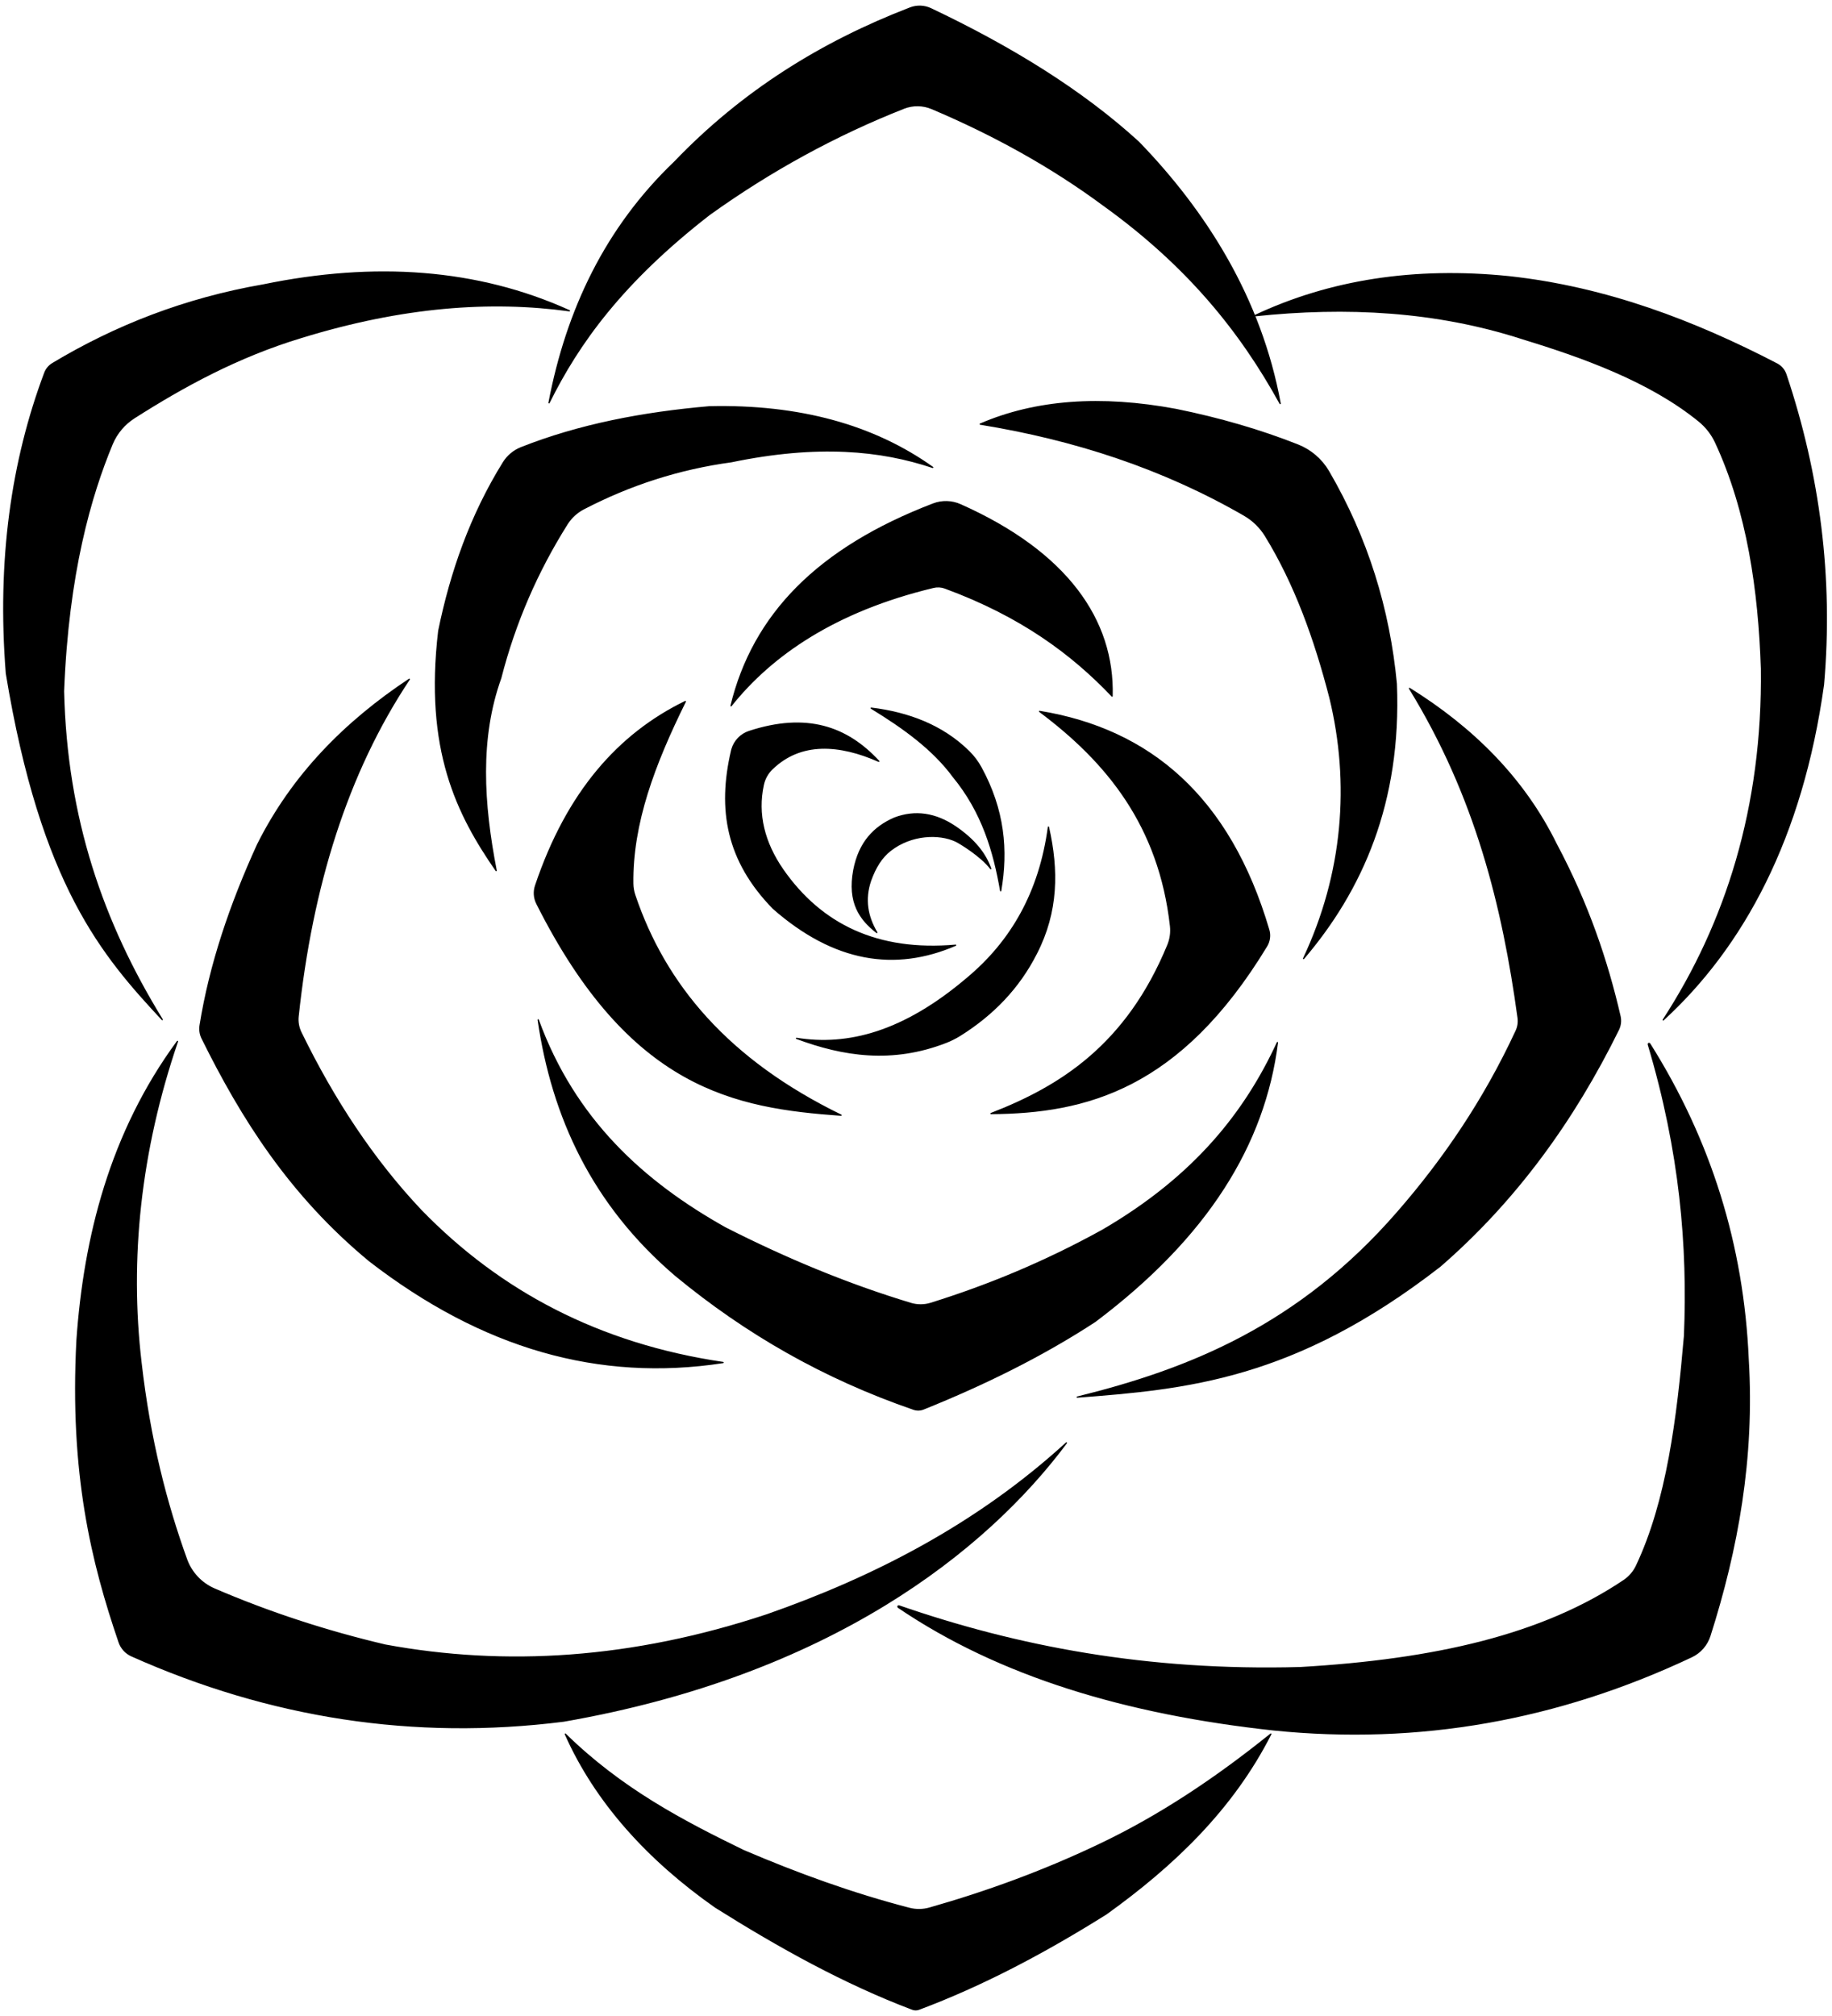 <?xml version="1.0" encoding="UTF-8" standalone="no"?>
<!DOCTYPE svg PUBLIC "-//W3C//DTD SVG 1.1//EN" "http://www.w3.org/Graphics/SVG/1.1/DTD/svg11.dtd">
<svg width="100%" height="100%" viewBox="0 0 1490 1639" version="1.1" xmlns="http://www.w3.org/2000/svg" xmlns:xlink="http://www.w3.org/1999/xlink" xml:space="preserve" xmlns:serif="http://www.serif.com/" style="fill-rule:evenodd;clip-rule:evenodd;stroke-linecap:round;stroke-linejoin:round;stroke-miterlimit:1.5;">
    <g id="Artboard1" transform="matrix(0.749,0,0,0.934,-809.467,-1057.92)">
        <rect x="1080.9" y="1133.12" width="1988.71" height="1754.94" style="fill:none;"/>
        <g transform="matrix(1.335,0,0,1.071,-649.596,-128.509)">
            <path d="M1733.9,2006.43C1745.35,2085.34 1778.11,2156.71 1845.85,2214.39C1903.13,2261.58 1966.24,2297.75 2039.3,2322.93C2041.88,2323.81 2044.68,2323.74 2047.21,2322.73C2097.96,2302.34 2144.94,2278.95 2186.9,2251.54C2278.16,2182.93 2324.71,2107.76 2335.16,2024.92C2309.12,2081.15 2268.23,2133.64 2192.89,2177.46C2145.18,2203.78 2098.75,2222.7 2053.13,2236.89C2047.88,2238.51 2042.28,2238.53 2037.02,2236.96C1985.03,2221.29 1934.84,2200.31 1885.97,2175.47C1819.26,2138.1 1763.48,2087.44 1733.9,2006.43Z" style="stroke:black;stroke-width:1px;"/>
        </g>
        <g transform="matrix(1.335,0,0,1.071,-649.596,-128.509)">
            <path d="M1629.06,1729.62C1576.91,1764.2 1534.02,1807.35 1505.68,1863.97C1483.36,1912.78 1466.78,1961.75 1458.9,2010.97C1458.33,2014.57 1458.9,2018.26 1460.52,2021.53C1492.62,2086.3 1531.72,2148.74 1596.81,2202.45C1688.6,2273.26 1783.22,2300.42 1884.29,2284.96C1783.32,2270.07 1702.54,2227.2 1638.48,2161.19C1599.56,2119.98 1567.51,2071.26 1540.87,2016.64C1538.91,2012.61 1538.12,2008.12 1538.59,2003.66C1549.82,1898.07 1578.36,1805.67 1629.06,1729.62Z" style="stroke:black;stroke-width:1px;"/>
        </g>
        <g transform="matrix(1.335,0,0,1.071,-649.596,-128.509)">
            <path d="M1440.47,2023.96C1385.79,2098.29 1364.58,2183.5 1358.76,2266.8C1353.1,2375.22 1370.8,2447.23 1393.01,2512.22C1394.71,2517.18 1398.38,2521.21 1403.16,2523.35C1515.66,2573.53 1632.71,2591.77 1754.55,2576.41C1970.54,2538.85 2097.82,2438.42 2163.54,2350.28C2090.43,2417.11 2005.86,2460.03 1919.98,2490.01C1810.4,2526.36 1707.32,2532.65 1609.49,2514.62C1561.49,2503.32 1515.08,2488.2 1470.37,2468.95C1459.91,2464.39 1451.78,2455.74 1447.88,2445.01C1431.56,2399.9 1418.01,2348.08 1410.79,2284.78C1400.98,2201.55 1409.92,2113.28 1440.47,2023.96Z" style="stroke:black;stroke-width:1px;"/>
        </g>
        <g transform="matrix(1.335,0,0,1.071,-649.596,-128.509)">
            <path d="M1428.08,2006.25C1380.02,1954.57 1329.79,1897.5 1301.32,1724.87C1294.05,1632.7 1305.73,1552.08 1332.54,1480.68C1333.74,1477.51 1335.98,1474.83 1338.89,1473.07C1389.84,1442.49 1446.41,1420.24 1510.49,1409.13C1600.65,1390.6 1684.2,1396.15 1759.3,1430.16C1695.5,1421.39 1623.95,1426.35 1541.08,1451.88C1489.38,1467.51 1445.21,1491.72 1405.29,1517.15C1397.31,1522.25 1391.06,1529.65 1387.39,1538.38C1369.96,1580.31 1351.5,1643.25 1347.79,1739.39C1350.21,1842.68 1379.55,1927.38 1428.08,2006.25Z" style="stroke:black;stroke-width:1px;"/>
        </g>
        <g transform="matrix(1.335,0,0,1.071,-649.596,-128.509)">
            <path d="M1742.69,1504.97C1757.14,1429.4 1788.73,1362.88 1844.88,1309.21C1900.11,1251.65 1964.34,1211.83 2036.46,1184.05C2041.92,1181.96 2048,1182.19 2053.28,1184.69C2118.32,1215.54 2175.94,1250.86 2222.18,1293.03C2276.86,1349.44 2321.71,1420.02 2337.38,1505.57C2305.03,1446.75 2261.7,1393.09 2193,1343.85C2151.96,1313.53 2104.98,1287.31 2054.02,1265.79C2046.78,1262.75 2038.65,1262.65 2031.34,1265.5C1975.59,1287.47 1922.76,1316.38 1873.14,1351.94C1802.19,1406.98 1766.47,1456.85 1742.69,1504.97Z" style="stroke:black;stroke-width:1px;"/>
        </g>
        <g transform="matrix(1.335,0,0,1.071,-648.554,-127.214)">
            <path d="M2315.72,1433.02C2376.82,1404.25 2445.87,1393.44 2522.66,1401.27C2602.15,1409.91 2673.9,1437.55 2740.61,1472.14C2744.08,1473.94 2746.72,1477.02 2747.97,1480.73C2775.25,1562.09 2786.07,1645.99 2778.53,1732.72C2761.2,1857.45 2713.18,1945.79 2648.18,2005.31C2699.12,1927.1 2729.51,1832.62 2728.1,1719.9C2725.99,1656.34 2716.84,1591.82 2690.7,1535.72C2687.55,1529.06 2682.94,1523.19 2677.21,1518.55C2636.7,1485.64 2581.49,1466.24 2533.33,1451.5C2463.55,1429.02 2390.75,1425.04 2315.72,1433.02Z" style="stroke:black;stroke-width:1px;"/>
        </g>
        <g transform="matrix(1.335,0,0,1.071,-649.596,-128.509)">
            <path d="M1755.96,2586.94C1780.63,2642.5 1823.53,2689.39 1878.06,2727.61C1930.12,2760.32 1983.07,2789.69 2038.26,2810.54C2039.97,2811.19 2041.86,2811.19 2043.57,2810.55C2094.66,2791.42 2144.66,2765.21 2195.84,2733.14C2250.46,2693.99 2298.69,2648.1 2329.79,2586.92C2285.49,2622.59 2238.97,2653.82 2188.67,2677.5C2144.16,2698.59 2098.57,2715.22 2052.15,2728.39C2046.8,2729.9 2041.15,2729.97 2035.76,2728.58C1989.49,2716.59 1944.74,2700.37 1900.91,2681.61C1851.56,2657.65 1801.37,2631.42 1755.96,2586.94Z" style="stroke:black;stroke-width:1px;"/>
        </g>
        <g transform="matrix(1.335,0,0,1.071,-649.596,-128.509)">
            <path d="M2027.27,2482.75C2123.19,2515.93 2229.09,2536.36 2353.67,2532.93C2463.47,2526.57 2551.11,2506.5 2617.14,2462.01C2621.42,2459.09 2624.85,2455.11 2627.11,2450.45C2652.19,2397.7 2660.58,2329.73 2666.3,2263.25C2669.35,2190.79 2662.92,2113.54 2636.82,2026.38C2636.73,2026.07 2636.88,2025.75 2637.16,2025.62C2637.45,2025.49 2637.78,2025.6 2637.95,2025.86C2687.49,2104.55 2714.06,2189.68 2718.06,2282.53C2722.89,2362.85 2709.39,2436.59 2686.92,2507.11C2684.53,2514.57 2679.16,2520.71 2672.08,2524.07L2672.08,2524.07C2563.49,2575.3 2450.21,2595.59 2332.03,2583.53L2332.03,2583.53C2212.13,2570.49 2109.34,2539.86 2026.72,2483.87C2026.46,2483.69 2026.37,2483.35 2026.51,2483.07C2026.65,2482.78 2026.98,2482.65 2027.27,2482.75Z" style="stroke:black;stroke-width:1px;"/>
        </g>
        <g transform="matrix(1.335,0,0,1.071,-649.596,-128.509)">
            <path d="M1719.97,1541.46C1714,1543.85 1708.95,1548.07 1705.55,1553.52C1678.93,1596.42 1662.83,1642.42 1653.02,1690.26C1641.6,1787 1667.94,1839.27 1699.7,1885.16C1689.05,1830.59 1685.83,1777.51 1703.42,1728.63C1715,1683.49 1733.19,1641.91 1757.36,1603.53C1760.68,1598.28 1765.32,1594.01 1770.82,1591.13C1808.69,1571.44 1848.69,1558.58 1890.92,1552.84C1961.5,1538.23 2012.59,1543.34 2054.78,1557.46C2006.7,1523.24 1946.34,1506.55 1873.15,1508.19C1818.97,1512.88 1767.31,1522.74 1719.97,1541.46Z" style="stroke:black;stroke-width:1px;"/>
        </g>
        <g transform="matrix(1.335,0,0,1.071,-649.596,-128.509)">
            <path d="M2093.4,1522.28C2138.35,1502.89 2191.44,1498.94 2252.64,1510.37C2287.93,1517.52 2321.03,1527.12 2351.81,1539.28C2362.24,1543.42 2371,1550.91 2376.69,1560.59C2408.44,1614.99 2426.12,1672.77 2431.87,1733.41C2435.74,1829.91 2403.86,1901.09 2356.43,1956.65C2389.03,1887.56 2394.78,1814.02 2377.86,1744.57C2365.49,1696.62 2349.24,1651.74 2325.32,1612.91C2321.08,1606.09 2315.23,1600.41 2308.29,1596.38C2241.9,1558.05 2169.77,1534.66 2093.4,1522.28Z" style="stroke:black;stroke-width:1px;"/>
        </g>
        <g transform="matrix(1.335,0,0,1.071,-649.596,-128.509)">
            <path d="M2172.32,2313.07C2260.32,2306.26 2348.46,2299.06 2467.48,2206.68C2529.21,2153.15 2576.29,2088.05 2612.55,2014.42C2614.21,2011.04 2614.66,2007.2 2613.82,2003.54C2603.46,1958.73 2588.01,1912.56 2561.92,1863.56C2535.91,1810.75 2494.86,1769.57 2442.58,1737.06C2496.52,1824.7 2518.58,1914.47 2530.95,2004.88C2531.44,2008.46 2530.89,2012.1 2529.38,2015.37C2503.05,2072.09 2470.02,2120.29 2432.7,2163.06C2352.71,2254.95 2263.58,2290.6 2172.32,2313.07Z" style="stroke:black;stroke-width:1px;"/>
        </g>
        <g transform="matrix(1.335,0,0,1.071,-649.596,-128.509)">
            <path d="M1853.55,1747.74C1799.6,1773.97 1757.42,1821.08 1731.74,1897.46C1730.15,1902.23 1730.52,1907.43 1732.77,1911.92C1808.73,2062.99 1894.2,2077.75 1980.27,2083.95C1888.01,2039.04 1836.94,1977.74 1812.45,1905.14C1811.43,1902.09 1810.88,1898.91 1810.83,1895.69C1810.2,1846.79 1828.3,1798.84 1853.55,1747.74Z" style="stroke:black;stroke-width:1px;"/>
        </g>
        <g transform="matrix(1.335,0,0,1.071,-649.596,-128.509)">
            <path d="M1890.75,1751.22C1908.81,1676.93 1961.6,1623.04 2055.2,1587.2C2062.35,1584.47 2070.3,1584.69 2077.29,1587.8C2164.07,1626.41 2202.38,1681.73 2200.68,1743.34C2167.94,1708.91 2126.38,1678.11 2064.79,1655.5C2061.77,1654.4 2058.49,1654.21 2055.37,1654.95C1975.42,1674.1 1923.58,1710.02 1890.75,1751.22Z" style="stroke:black;stroke-width:1px;"/>
        </g>
        <g transform="matrix(1.335,0,0,1.071,-649.596,-128.509)">
            <path d="M2141.69,1755.77C2231.45,1770.4 2296.36,1825.53 2328.12,1933.35C2329.41,1937.76 2328.79,1942.52 2326.41,1946.45C2255.78,2062.76 2179.3,2082.07 2102.15,2082.62C2158.13,2060.95 2212.39,2027.41 2246.06,1945.67C2248.06,1940.8 2248.81,1935.5 2248.23,1930.26C2239.12,1848.7 2196.69,1796.81 2141.69,1755.77Z" style="stroke:black;stroke-width:1px;"/>
        </g>
        <g transform="matrix(1.335,0,0,1.071,-649.596,-128.509)">
            <path d="M2010.93,1796.33C1984.75,1767.98 1951.91,1756.98 1905.56,1772.06C1898.73,1774.27 1893.44,1779.74 1891.46,1786.64C1891.39,1787 1891.29,1787.31 1891.22,1787.58C1879.94,1835.78 1887.36,1877.24 1925.08,1915.88C1974.59,1959.3 2024.04,1967.09 2073.43,1945.79C2010.11,1951.37 1964.16,1929.38 1932.78,1884.28C1917.73,1862.49 1911.75,1839.27 1916.99,1815.37C1918.05,1810.49 1920.54,1806.02 1924.14,1802.55C1947.51,1779.86 1979.05,1782.27 2010.93,1796.33Z" style="stroke:black;stroke-width:1px;"/>
        </g>
        <g transform="matrix(1.335,0,0,1.071,-649.596,-128.509)">
            <path d="M2009.32,1935.49C1995.59,1924.88 1985.7,1911.04 1990.6,1884.78C1994.94,1862.13 2007.21,1849.6 2023.7,1842.45C2040.49,1836.09 2057.04,1838.53 2073.37,1849.58C2088.84,1860.18 2097.59,1871.3 2101.97,1883.61C2094.6,1873.61 2076.78,1862.72 2073.5,1861.2C2059.9,1854.87 2037.45,1855.6 2020.56,1868.63C2013.12,1874.37 2008.18,1882.45 2004.26,1893.21C1999,1908.61 2001.59,1922.53 2009.32,1935.49Z" style="stroke:black;stroke-width:1px;"/>
        </g>
        <g transform="matrix(1.335,0,0,1.071,-649.596,-128.509)">
            <path d="M2004.73,1753.13C2035.03,1756.79 2062.95,1767.28 2084.31,1788.46C2088.18,1792.28 2091.46,1796.64 2094.07,1801.42C2112.88,1835.9 2115.75,1868.7 2110.06,1901.56C2104.56,1870.04 2095.39,1837.83 2071.47,1808.81C2055.07,1786.5 2030.86,1769.08 2004.73,1753.13Z" style="stroke:black;stroke-width:1px;"/>
        </g>
        <g transform="matrix(1.335,0,0,1.071,935.215,1055.25)">
            <path d="M756.855,916.205C798.478,922.909 843.79,911.471 895.75,867.332C931.63,837.447 954.697,797.344 961.78,744.498C969.724,779.572 969.451,813.303 952.013,847.189C937.839,875.173 916.7,897.011 889.842,913.8C886.174,916.077 882.303,918.006 878.277,919.562C834.559,936.454 794.972,930.402 756.855,916.205Z" style="stroke:black;stroke-width:1px;stroke-linecap:butt;stroke-miterlimit:2;"/>
        </g>
    </g>
</svg>
